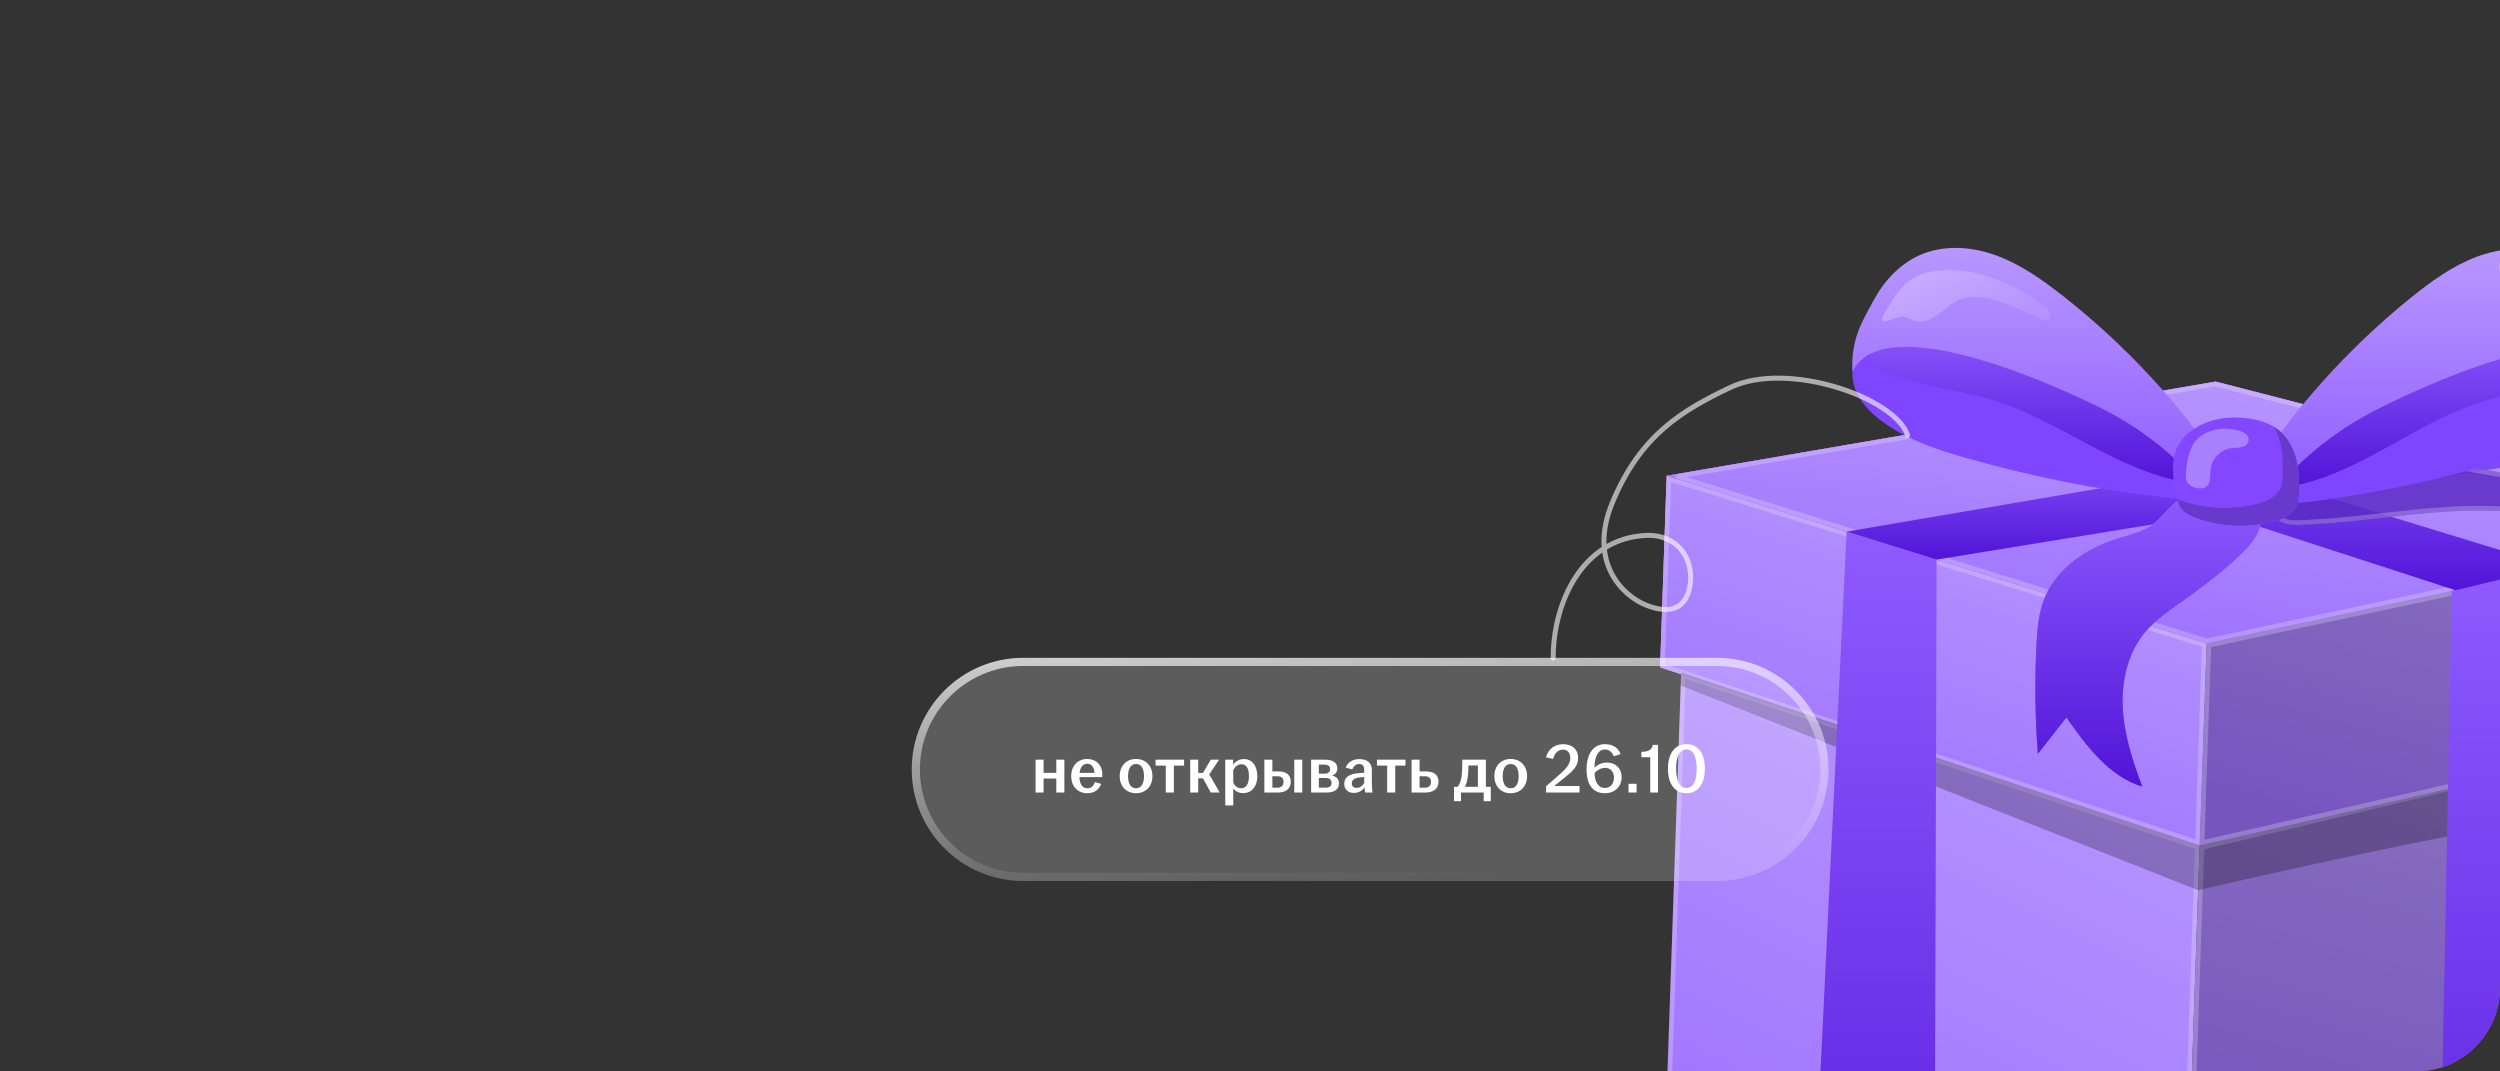 <?xml version="1.0" encoding="UTF-8"?> <svg xmlns="http://www.w3.org/2000/svg" width="595" height="255" viewBox="0 0 595 255" fill="none"><rect x="0" y="0" width="595" height="255" fill="#333333" stroke="none"/><g clip-path="url(#clip0_1_2148)"><g clip-path="url(#clip1_1_2148)"><path d="M400.121 160.05L395 309.425L518.145 358L523.519 201.25L400.121 160.05Z" fill="url(#paint0_linear_1_2148)"></path><path d="M517.618 357.197L395.567 309.053L400.649 160.81L522.951 201.645L517.618 357.197Z" stroke="white" stroke-opacity="0.23" stroke-width="1.107"></path><path d="M523.519 201.25L652.249 170.628L647.192 318.157L518.145 358L523.519 201.25Z" fill="url(#paint1_linear_1_2148)"></path><path d="M523.519 201.25L652.249 170.628L647.192 318.157L518.145 358L523.519 201.25Z" fill="black" fill-opacity="0.25"></path><path d="M518.725 357.241L524.058 201.691L651.671 171.335L646.652 317.745L518.725 357.241Z" stroke="white" stroke-opacity="0.23" stroke-width="1.107"></path><path d="M395.101 158.824L523.519 201.25L525.166 153.116L396.663 113.236L395.101 158.824Z" fill="#FF7BE6"></path><path d="M395.101 158.824L523.519 201.25L525.166 153.116L396.663 113.236L395.101 158.824Z" fill="url(#paint2_linear_1_2148)"></path><path d="M397.192 113.98L524.599 153.519L522.991 200.493L395.668 158.428L397.192 113.98Z" stroke="white" stroke-opacity="0.23" stroke-width="1.107"></path><path d="M525.166 153.116C526.591 152.75 658.563 124.658 658.563 124.658L656.979 170.787L523.513 201.245L525.166 153.11V153.116Z" fill="url(#paint3_linear_1_2148)"></path><path d="M525.166 153.116C526.591 152.75 658.563 124.658 658.563 124.658L656.979 170.787L523.513 201.245L525.166 153.11V153.116Z" fill="black" fill-opacity="0.25"></path><path d="M656.44 170.342L524.091 200.545L525.704 153.562C529.64 152.696 561.141 145.977 592.514 139.291C609.1 135.757 625.641 132.234 638.035 129.595C644.232 128.275 649.393 127.176 653.004 126.407L657.195 125.515L657.985 125.347L656.44 170.342Z" stroke="white" stroke-opacity="0.23" stroke-width="1.107"></path><path d="M396.663 113.236L527.305 90.821L658.563 124.658L525.167 153.116L396.663 113.236Z" fill="#FF99F5"></path><path d="M396.663 113.236L527.305 90.821L658.563 124.658L525.167 153.116L396.663 113.236Z" fill="#8247FF"></path><path d="M396.663 113.236L527.305 90.821L658.563 124.658L525.167 153.116L396.663 113.236Z" fill="url(#paint4_linear_1_2148)"></path><path d="M525.192 152.544L399.032 113.391L527.281 91.387L656.148 124.607L525.192 152.544Z" stroke="white" stroke-opacity="0.23" stroke-width="1.107"></path><g style="mix-blend-mode:plus-darker"><path d="M652.206 171.88L523.519 201.25L523.154 211.871C523.154 211.871 602.483 193.319 624.439 192.523C646.394 191.727 651.42 194.953 651.42 194.953L652.212 171.88H652.206Z" fill="black" fill-opacity="0.25"></path></g><g style="mix-blend-mode:plus-darker"><path d="M400.12 160.05L523.519 201.25L523.154 211.871L400.015 163.148L400.12 160.05Z" fill="black" fill-opacity="0.25"></path></g><path d="M439.493 126.526L429.98 323.219L460.318 335.187L460.915 133.178L439.493 126.526Z" fill="url(#paint5_linear_1_2148)"></path><path d="M583.526 140.595L579.683 339.447L609.309 329.999L606.817 134.728L583.526 140.595Z" fill="url(#paint6_linear_1_2148)"></path><path d="M460.915 133.178L602.278 110.148L575.613 103.272L439.492 126.526L460.915 133.178Z" fill="url(#paint7_linear_1_2148)"></path><path d="M584.413 140.478L464.531 101.591L486.824 97.766L607.757 134.834L584.413 140.478Z" fill="url(#paint8_linear_1_2148)"></path><path d="M522.616 118.387C520.088 118.902 517.469 118.642 514.904 118.35C498.903 116.509 483.06 113.342 467.577 108.891C460.397 106.827 453.128 104.397 447.252 99.766C445.046 98.026 443.024 95.935 441.852 93.373C440.68 90.81 440.448 87.712 441.715 85.192C443.726 81.213 448.635 79.823 453.028 79.144C459.753 78.11 466.637 77.786 473.347 78.9C479.507 79.924 485.399 82.131 491.243 84.327C494.727 85.638 498.232 86.959 501.453 88.837C504.319 90.513 506.911 92.614 509.408 94.8C513.906 98.742 518.124 103.002 522.025 107.538C523.567 109.331 526.412 111.777 527.14 114.074C528.012 116.822 524.881 117.92 522.611 118.382L522.616 118.387Z" fill="#8046FF"></path><path d="M522.135 114.35C521.291 114.854 520.224 114.727 519.253 114.552C503.738 111.75 490.947 100.774 475.986 95.792C467.713 93.033 458.929 92.163 450.599 89.59C448.181 88.842 445.409 87.468 445.167 84.938C444.961 82.799 446.745 81.006 448.561 79.871C454.938 75.876 463.015 75.887 470.443 77.049C486.623 79.579 502.001 87.065 514.006 98.254C516.439 100.519 518.757 102.991 520.472 105.861C521.428 107.458 524.527 112.928 522.141 114.35H522.135Z" fill="url(#paint9_linear_1_2148)"></path><path d="M490.52 70.072C485.716 66.327 480.642 62.783 474.915 60.73C469.187 58.676 462.688 58.231 457.098 60.634C452.252 62.719 448.44 66.804 445.932 71.462C443.425 76.12 440.437 80.592 440.875 88.519C447.553 74.645 481.719 88.126 499.61 96.906C509.867 101.941 518.984 109.294 526.09 118.271C526.623 118.944 529.516 114.976 529.69 114.52C530.45 112.498 529.685 111.772 528.46 110.254C525.668 106.795 523.186 103.076 520.404 99.596C514.803 92.598 508.685 86.014 502.112 79.929C498.391 76.481 494.521 73.186 490.52 70.067V70.072Z" fill="url(#paint10_linear_1_2148)"></path><path opacity="0.31" d="M455.619 66.061C457.509 65 459.679 64.544 461.833 64.369C470.575 63.669 479.122 67.489 486.275 72.592C486.929 73.059 487.616 73.584 487.885 74.348C488.154 75.112 487.79 76.152 486.993 76.274C486.555 76.343 486.132 76.125 485.742 75.924C482.653 74.316 479.433 72.958 476.134 71.86C472.935 70.799 469.355 70.003 466.262 71.351C464.441 72.147 462.999 73.605 461.389 74.778C459.784 75.956 457.778 76.895 455.851 76.407C454.785 76.136 453.83 75.452 452.737 75.367C451.876 75.303 448.63 76.911 448.112 76.327C447.569 75.712 449.047 73.706 449.358 73.165C450.926 70.39 452.79 67.653 455.624 66.061H455.619Z" fill="url(#paint11_linear_1_2148)"></path><path d="M486.592 142.372C485.198 145.842 484.887 149.646 484.691 153.381C484.243 162.044 484.354 170.74 485.019 179.393C487.278 176.507 489.538 173.62 491.802 170.74C496.569 177.536 501.922 184.751 509.836 187.186C507.555 181.143 505.528 174.904 505.211 168.453C504.889 162.002 506.441 155.238 510.622 150.33C512.824 147.747 515.637 145.778 518.404 143.815C523.73 140.033 529.004 136.139 533.687 131.576C535.988 129.332 538.29 126.52 538.005 123.316C537.635 119.167 533.058 116.647 528.925 116.392C525.319 116.17 521.671 117.146 518.604 119.056C516.202 120.552 514.882 122.838 512.744 124.557C509.862 126.87 505.845 127.427 502.461 128.664C499.278 129.825 496.221 131.401 493.544 133.491C490.546 135.831 488.028 138.818 486.603 142.378L486.592 142.372Z" fill="url(#paint12_linear_1_2148)"></path><path d="M486.592 142.372C485.198 145.842 484.887 149.646 484.691 153.381C484.243 162.044 484.354 170.74 485.019 179.393C487.278 176.507 489.538 173.62 491.802 170.74C496.569 177.536 501.922 184.751 509.836 187.186C507.555 181.143 505.528 174.904 505.211 168.453C504.889 162.002 506.441 155.238 510.622 150.33C512.824 147.747 515.637 145.778 518.404 143.815C523.73 140.033 529.004 136.139 533.687 131.576C535.988 129.332 538.29 126.52 538.005 123.316C537.635 119.167 533.058 116.647 528.925 116.392C525.319 116.17 521.671 117.146 518.604 119.056C516.202 120.552 514.882 122.838 512.744 124.557C509.862 126.87 505.845 127.427 502.461 128.664C499.278 129.825 496.221 131.401 493.544 133.491C490.546 135.831 488.028 138.818 486.603 142.378L486.592 142.372Z" fill="url(#paint13_linear_1_2148)"></path><path d="M486.592 142.372C485.198 145.842 484.887 149.646 484.691 153.381C484.243 162.044 484.354 170.74 485.019 179.393C487.278 176.507 489.538 173.62 491.802 170.74C496.569 177.536 501.922 184.751 509.836 187.186C507.555 181.143 505.528 174.904 505.211 168.453C504.889 162.002 506.441 155.238 510.622 150.33C512.824 147.747 515.637 145.778 518.404 143.815C523.73 140.033 529.004 136.139 533.687 131.576C535.988 129.332 538.29 126.52 538.005 123.316C537.635 119.167 533.058 116.647 528.925 116.392C525.319 116.17 521.671 117.146 518.604 119.056C516.202 120.552 514.882 122.838 512.744 124.557C509.862 126.87 505.845 127.427 502.461 128.664C499.278 129.825 496.221 131.401 493.544 133.491C490.546 135.831 488.028 138.818 486.603 142.378L486.592 142.372Z" fill="url(#paint14_linear_1_2148)"></path><path d="M549.704 124.807C560.621 124.287 571.438 122.435 582.344 121.751C593.251 121.061 604.469 121.586 614.636 125.618C617.593 126.791 620.464 128.271 622.914 130.303C631.144 137.125 633.345 149.121 631.836 159.737C634.945 154.728 638.049 149.725 641.158 144.717C643.46 149.391 645.223 154.33 646.411 159.408C650.212 152.596 650.94 144.128 648.359 136.765C645.783 129.396 639.939 123.252 632.738 120.329C629.645 119.072 626.356 118.398 623.088 117.745C616.817 116.493 610.529 115.315 604.247 114.132C593.868 112.185 583.474 110.233 572.979 109.061C562.949 107.941 552.063 107.74 543.638 113.326C541.226 114.923 540.228 119.485 541.157 122.18C542.292 125.491 546.848 124.945 549.698 124.807H549.704Z" fill="#7839FF" fill-opacity="0.8"></path><path d="M549.704 124.807C560.621 124.287 571.438 122.435 582.344 121.751C593.251 121.061 604.469 121.586 614.636 125.618C617.593 126.791 620.464 128.271 622.914 130.303C631.144 137.125 633.345 149.121 631.836 159.737C634.945 154.728 638.049 149.725 641.158 144.717C643.46 149.391 645.223 154.33 646.411 159.408C650.212 152.596 650.94 144.128 648.359 136.765C645.783 129.396 639.939 123.252 632.738 120.329C629.645 119.072 626.356 118.398 623.088 117.745C616.817 116.493 610.529 115.315 604.247 114.132C593.868 112.185 583.474 110.233 572.979 109.061C562.949 107.941 552.063 107.74 543.638 113.326C541.226 114.923 540.228 119.485 541.157 122.18C542.292 125.491 546.848 124.945 549.698 124.807H549.704Z" fill="black" fill-opacity="0.2"></path><path d="M646.599 157.85C645.416 153.235 643.759 148.744 641.655 144.473L641.214 143.578L640.688 144.425C639.133 146.929 637.58 149.432 636.027 151.935C634.906 153.74 633.786 155.545 632.665 157.35C633.537 147.277 631.067 136.342 623.267 129.877C620.757 127.795 617.828 126.289 614.84 125.104L614.636 125.618L614.84 125.104C604.562 121.028 593.249 120.506 582.309 121.198C577.2 121.519 572.112 122.095 567.04 122.669C566.682 122.709 566.324 122.75 565.966 122.79C560.537 123.403 555.124 123.994 549.691 124.253H549.685L549.672 124.254C549.439 124.265 549.199 124.278 548.953 124.292C547.649 124.366 546.187 124.449 544.871 124.24C543.324 123.994 542.151 123.374 541.681 122.001L541.68 122C541.261 120.783 541.265 119.084 541.68 117.48C542.098 115.87 542.897 114.48 543.944 113.788L543.944 113.787C552.189 108.321 562.89 108.492 572.918 109.611C583.361 110.778 593.709 112.719 604.064 114.661L604.145 114.677C604.618 114.766 605.091 114.855 605.564 114.944C611.374 116.038 617.184 117.131 622.98 118.288C626.254 118.942 629.492 119.607 632.53 120.842L632.53 120.842C639.583 123.705 645.312 129.728 647.836 136.947L647.837 136.948C650.205 143.705 649.729 151.416 646.599 157.85Z" stroke="white" stroke-opacity="0.23" stroke-width="1.107"></path><path d="M542.619 119.507C545.158 119.984 547.766 119.682 550.326 119.348C566.295 117.263 582.09 113.851 597.505 109.161C604.653 106.986 611.885 104.445 617.692 99.723C619.873 97.946 621.858 95.829 622.993 93.251C624.128 90.667 624.312 87.569 623.003 85.07C620.934 81.118 616.003 79.807 611.6 79.197C604.859 78.263 597.975 78.046 591.281 79.261C585.136 80.38 579.282 82.677 573.47 84.964C570.001 86.328 566.517 87.702 563.328 89.633C560.488 91.352 557.928 93.49 555.463 95.718C551.028 99.729 546.874 104.052 543.041 108.652C541.526 110.466 538.717 112.955 538.026 115.268C537.197 118.027 540.343 119.077 542.619 119.507Z" fill="#8046FF"></path><path d="M543.03 115.459C543.885 115.947 544.946 115.809 545.912 115.618C561.38 112.583 574.008 101.41 588.889 96.195C597.119 93.314 605.893 92.306 614.181 89.606C616.589 88.821 619.339 87.404 619.54 84.874C619.708 82.731 617.903 80.969 616.071 79.86C609.631 75.966 601.559 76.099 594.152 77.372C578.014 80.147 562.747 87.871 550.917 99.246C548.52 101.548 546.24 104.052 544.566 106.949C543.637 108.562 540.617 114.079 543.03 115.459Z" fill="url(#paint15_linear_1_2148)"></path><path d="M573.976 70.704C578.722 66.884 583.742 63.266 589.433 61.122C595.129 58.979 601.622 58.432 607.245 60.756C612.117 62.767 615.992 66.793 618.573 71.409C621.155 76.03 624.206 80.454 623.889 88.386C617.006 74.613 583.045 88.619 565.292 97.67C555.114 102.859 546.108 110.355 539.139 119.438C538.617 120.117 535.666 116.196 535.486 115.745C534.694 113.735 535.449 112.997 536.653 111.459C539.393 107.957 541.816 104.201 544.545 100.678C550.041 93.596 556.059 86.922 562.536 80.736C566.205 77.229 570.027 73.881 573.976 70.698V70.704Z" fill="url(#paint16_linear_1_2148)"></path><g opacity="0.31"><path d="M594.829 63.955C595.04 65.313 596.423 66.099 597.648 66.714C601.686 68.73 605.973 71.361 607.272 75.706C607.594 76.783 607.736 77.972 608.443 78.836C609.293 79.871 610.719 80.179 612.033 80.423C613.474 80.688 614.916 80.959 616.357 81.224C617.096 81.362 617.983 81.447 618.468 80.874C618.732 80.566 618.801 80.131 618.822 79.722C618.954 76.964 617.36 74.449 615.744 72.215C614.462 70.444 613.115 68.714 611.722 67.027C610.291 65.303 608.734 63.573 606.67 62.719C604.041 61.626 601.396 62.369 598.693 62.019C597.262 61.833 594.417 61.255 594.834 63.95L594.829 63.955Z" fill="white"></path><path d="M616.458 80.68L616.457 80.679C615.738 80.547 615.019 80.413 614.299 80.279L614.296 80.279C613.576 80.145 612.855 80.011 612.134 79.878C610.784 79.628 609.573 79.339 608.872 78.485C608.585 78.134 608.398 77.7 608.243 77.19C608.165 76.935 608.098 76.671 608.028 76.393L608.021 76.365C607.954 76.1 607.884 75.821 607.802 75.548C606.428 70.949 601.92 68.228 597.896 66.219C597.285 65.912 596.686 65.587 596.215 65.19C595.793 64.834 595.511 64.451 595.403 64.009L595.381 63.865C595.29 63.277 595.393 62.971 595.51 62.807C595.629 62.641 595.838 62.516 596.18 62.447C596.524 62.377 596.94 62.378 597.382 62.415C597.707 62.442 598.017 62.485 598.308 62.525C598.415 62.54 598.52 62.555 598.622 62.568L598.622 62.568C599.677 62.705 600.738 62.681 601.744 62.66C602.073 62.652 602.396 62.645 602.711 62.644C604.017 62.639 605.246 62.727 606.457 63.23L606.458 63.231C608.381 64.026 609.861 65.651 611.295 67.38C612.682 69.058 614.021 70.779 615.296 72.54C616.919 74.784 618.39 77.152 618.269 79.695C618.249 80.09 618.182 80.357 618.048 80.513L618.046 80.516C617.93 80.652 617.749 80.738 617.459 80.764C617.163 80.79 616.818 80.747 616.458 80.68Z" stroke="white" stroke-opacity="0.23" stroke-width="1.107"></path></g><path d="M521.872 102.291C519.861 103.692 518.225 105.718 517.57 108.09C517.227 109.331 517.153 110.636 517.174 111.925C517.206 114 517.464 116.074 517.95 118.095C518.209 119.172 518.547 120.265 519.238 121.13C520.114 122.223 521.461 122.822 522.78 123.295C528.624 125.374 535.091 125.655 541.093 124.096C543.342 123.512 545.76 122.462 546.658 120.308C547.032 119.411 547.09 118.414 547.127 117.438C547.228 114.758 547.17 112.042 546.52 109.437C545.871 106.832 544.593 104.334 542.561 102.588C540.655 100.949 538.195 100.068 535.714 99.681C530.937 98.938 525.943 99.458 521.872 102.291Z" fill="#8247FF"></path><path d="M546.536 109.442C545.887 106.838 544.609 104.339 542.577 102.593C542.165 102.243 541.732 101.925 541.273 101.638C541.885 102.768 542.345 103.989 542.656 105.235C543.305 107.84 543.363 110.551 543.263 113.236C543.226 114.212 543.168 115.204 542.793 116.106C541.896 118.26 539.483 119.31 537.229 119.894C531.227 121.454 524.765 121.172 518.916 119.093C518.657 119.003 518.404 118.902 518.151 118.801C518.388 119.639 518.715 120.462 519.254 121.135C520.13 122.228 521.476 122.828 522.796 123.3C528.64 125.379 535.107 125.661 541.109 124.101C543.358 123.517 545.776 122.467 546.673 120.313C547.048 119.416 547.106 118.419 547.143 117.443C547.244 114.764 547.185 112.047 546.536 109.448V109.442Z" fill="#8247FF"></path><path d="M546.536 109.442C545.887 106.838 544.609 104.339 542.577 102.593C542.165 102.243 541.732 101.925 541.273 101.638C541.885 102.768 542.345 103.989 542.656 105.235C543.305 107.84 543.363 110.551 543.263 113.236C543.226 114.212 543.168 115.204 542.793 116.106C541.896 118.26 539.483 119.31 537.229 119.894C531.227 121.454 524.765 121.172 518.916 119.093C518.657 119.003 518.404 118.902 518.151 118.801C518.388 119.639 518.715 120.462 519.254 121.135C520.13 122.228 521.476 122.828 522.796 123.3C528.64 125.379 535.107 125.661 541.109 124.101C543.358 123.517 545.776 122.467 546.673 120.313C547.048 119.416 547.106 118.419 547.143 117.443C547.244 114.764 547.185 112.047 546.536 109.448V109.442Z" fill="black" fill-opacity="0.2"></path><path opacity="0.31" d="M522.352 105.193C520.858 107.294 520.468 109.973 520.251 112.546C520.204 113.119 520.167 113.713 520.341 114.265C520.716 115.427 521.972 116.095 523.176 116.228C523.836 116.302 524.543 116.239 525.082 115.846C526.259 114.981 525.968 113.193 526.116 111.734C526.37 109.177 528.55 106.949 531.089 106.647C531.87 106.551 532.678 106.625 533.444 106.45C534.214 106.275 534.985 105.766 535.143 104.986C535.65 102.434 530.894 101.989 529.236 102.036C526.707 102.111 523.862 103.071 522.352 105.204V105.193Z" fill="white"></path></g><path d="M217 183.122C217 168.456 228.889 156.567 243.555 156.567H408.611C423.277 156.567 435.166 168.456 435.166 183.122V183.122C435.166 197.788 423.277 209.678 408.611 209.678H243.555C228.889 209.678 217 197.788 217 183.122V183.122Z" fill="white" fill-opacity="0.2"></path><path d="M243.555 157.535H408.611C422.742 157.535 434.198 168.991 434.198 183.122C434.198 197.254 422.742 208.709 408.611 208.709H243.555C229.424 208.709 217.968 197.254 217.968 183.122C217.968 168.991 229.424 157.535 243.555 157.535Z" stroke="url(#paint17_linear_1_2148)" stroke-opacity="0.8" stroke-width="1.937"></path><path d="M246.467 188.622V180.803H248.367V183.937H251.402V180.803H253.319V188.622H251.402V185.288H248.367V188.622H246.467ZM258.782 188.789C256.531 188.789 254.947 187.205 254.947 184.721C254.947 182.236 256.531 180.636 258.765 180.636C260.883 180.636 262.35 182.086 262.35 184.321C262.35 184.587 262.333 184.787 262.317 184.954H256.898C256.965 186.521 257.548 187.605 258.782 187.605C259.799 187.605 260.333 186.922 260.583 186.155L262.083 186.555C261.633 187.839 260.499 188.789 258.782 188.789ZM256.948 183.937H260.483C260.433 182.853 259.932 181.77 258.782 181.77C257.681 181.77 257.098 182.653 256.948 183.937ZM270.376 188.789C268.125 188.789 266.491 187.205 266.491 184.721C266.491 182.22 268.125 180.636 270.376 180.636C272.627 180.636 274.277 182.22 274.277 184.721C274.277 187.205 272.627 188.789 270.376 188.789ZM268.475 184.721C268.475 186.388 269.058 187.605 270.376 187.605C271.71 187.605 272.276 186.388 272.276 184.721C272.276 183.053 271.71 181.836 270.376 181.836C269.058 181.836 268.475 183.053 268.475 184.721ZM277.461 188.622V182.22H275.026V180.803H281.812V182.22H279.378V188.622H277.461ZM283.272 188.622V180.803H285.172V183.954H286.306L288.174 180.803H290.141L287.807 184.304L290.291 188.622H288.157L286.306 185.238H285.172V188.622H283.272ZM291.616 191.69V180.803H293.484V182.036C293.967 181.286 294.834 180.652 296.101 180.652C297.835 180.652 299.236 182.053 299.236 184.721C299.236 187.388 297.702 188.772 295.918 188.772C294.801 188.772 293.95 188.272 293.517 187.622V191.69H291.616ZM293.517 186.138C293.767 186.988 294.484 187.605 295.384 187.605C296.568 187.605 297.252 186.605 297.252 184.721C297.252 182.82 296.585 181.886 295.451 181.886C294.584 181.886 293.834 182.52 293.517 183.337V186.138ZM300.921 188.622V180.803H302.822V183.587H304.173C306.023 183.587 307.207 184.321 307.207 186.038C307.207 187.739 306.023 188.622 304.173 188.622H300.921ZM302.822 187.472H304.089C305.023 187.472 305.49 186.888 305.49 186.055C305.49 185.221 304.99 184.754 304.089 184.754H302.822V187.472ZM308.041 188.622V180.803H309.942V188.622H308.041ZM312.05 188.622V180.803H315.352C317.186 180.803 318.286 181.519 318.286 182.87C318.286 183.687 317.819 184.371 317.002 184.587C317.953 184.771 318.686 185.371 318.686 186.405C318.686 187.772 317.719 188.622 315.768 188.622H312.05ZM313.884 187.472H315.518C316.469 187.472 316.919 187.038 316.919 186.321C316.919 185.604 316.452 185.171 315.502 185.171H313.884V187.472ZM313.884 184.137H315.235C316.102 184.137 316.569 183.737 316.569 183.037C316.569 182.37 316.085 181.97 315.168 181.97H313.884V184.137ZM322.232 188.722C320.848 188.722 319.931 187.872 319.931 186.555C319.931 184.954 321.164 184.254 322.915 184.054C323.565 183.97 324.199 183.937 324.683 183.92V183.203C324.683 182.286 324.249 181.836 323.449 181.836C322.665 181.836 322.115 182.386 321.848 183.103L320.281 182.72C320.764 181.369 321.965 180.669 323.532 180.669C325.283 180.669 326.5 181.486 326.5 183.253V186.271C326.5 187.105 326.583 187.939 326.65 188.622H324.899C324.849 188.256 324.783 187.772 324.766 187.388C324.282 188.089 323.382 188.722 322.232 188.722ZM321.731 186.455C321.731 187.138 322.182 187.522 322.848 187.522C323.615 187.522 324.299 187.038 324.683 186.371V184.938C324.216 184.954 323.749 185.004 323.232 185.088C322.282 185.238 321.731 185.704 321.731 186.455ZM330.149 188.622V182.22H327.715V180.803H334.501V182.22H332.067V188.622H330.149ZM335.96 188.622V180.803H337.861V183.587H339.262C341.146 183.587 342.363 184.321 342.363 186.038C342.363 187.739 341.146 188.622 339.262 188.622H335.96ZM337.861 187.472H339.178C340.112 187.472 340.579 186.888 340.579 186.055C340.579 185.221 340.079 184.754 339.178 184.754H337.861V187.472ZM346.052 190.69V187.255H346.936C347.503 186.505 347.803 185.454 347.92 184.304C347.986 183.47 348.003 182.537 348.036 180.803H353.639V187.255H354.806V190.69H353.122V188.622H347.72V190.69H346.052ZM348.637 187.255H351.738V182.186H349.487C349.487 182.937 349.454 183.687 349.387 184.471C349.27 185.621 349.02 186.521 348.637 187.255ZM359.544 188.789C357.293 188.789 355.659 187.205 355.659 184.721C355.659 182.22 357.293 180.636 359.544 180.636C361.795 180.636 363.445 182.22 363.445 184.721C363.445 187.205 361.795 188.789 359.544 188.789ZM357.643 184.721C357.643 186.388 358.226 187.605 359.544 187.605C360.878 187.605 361.444 186.388 361.444 184.721C361.444 183.053 360.878 181.836 359.544 181.836C358.226 181.836 357.643 183.053 357.643 184.721ZM367.977 187.122C369.111 186.155 370.511 184.938 371.461 184.07C373.095 182.62 373.729 181.603 373.729 180.369C373.729 179.269 373.112 178.402 372.045 178.402C370.811 178.402 369.994 179.302 369.611 180.636L367.943 180.236C368.494 178.268 370.011 177.118 372.062 177.118C374.179 177.118 375.596 178.352 375.596 180.369C375.596 182.236 374.513 183.37 372.412 185.054C371.545 185.771 370.745 186.405 369.894 187.072H375.93V188.622H367.977V187.122ZM381.938 188.789C379.27 188.789 377.602 186.922 377.602 183.153C377.602 179.269 379.336 177.118 381.971 177.118C383.838 177.118 385.172 178.001 385.706 179.469L384.072 180.002C383.738 179.118 383.055 178.368 381.971 178.368C380.487 178.368 379.487 179.852 379.487 182.72V182.753C380.137 182.036 381.204 181.486 382.438 181.486C384.389 181.486 385.939 182.72 385.939 185.004C385.939 187.138 384.405 188.789 381.938 188.789ZM379.503 184.004C379.537 186.121 380.437 187.539 381.938 187.539C383.321 187.539 384.122 186.471 384.122 185.088C384.122 183.737 383.371 182.753 382.021 182.753C381.054 182.753 380.087 183.287 379.503 184.004ZM387.595 188.622V186.538H389.512V188.622H387.595ZM392.756 188.622V180.219H390.655V178.935C392.339 178.935 393.19 178.418 393.356 177.284H394.607V188.622H392.756ZM401.374 188.789C398.639 188.789 396.972 186.622 396.972 182.953C396.972 179.285 398.639 177.118 401.374 177.118C404.108 177.118 405.759 179.285 405.759 182.953C405.759 186.622 404.108 188.789 401.374 188.789ZM398.923 182.953C398.923 185.788 399.706 187.539 401.374 187.539C403.024 187.539 403.808 185.788 403.808 182.953C403.808 180.119 403.024 178.368 401.374 178.368C399.706 178.368 398.923 180.119 398.923 182.953Z" fill="white"></path><path d="M369.657 156.616C369.657 143.291 376.677 128.052 391.874 127.423C397.806 127.178 402.203 131.162 402.365 137.11C402.465 140.753 401.003 147.635 391.874 144.062C386.07 141.791 377.926 133.668 383.734 119.647C390.394 103.57 400.276 97.729 411.721 92.255C425.417 85.705 451.021 94.632 454 103.57" stroke="white" stroke-opacity="0.6" stroke-width="1.191" stroke-linecap="round"></path></g><defs><linearGradient id="paint0_linear_1_2148" x1="459.23" y1="133.75" x2="388.697" y2="274.17" gradientUnits="userSpaceOnUse"><stop stop-color="#BA9BFE"></stop><stop offset="1" stop-color="#9F72FF"></stop></linearGradient><linearGradient id="paint1_linear_1_2148" x1="559.45" y1="149.254" x2="522.639" y2="278.199" gradientUnits="userSpaceOnUse"><stop stop-color="#BA9BFE"></stop><stop offset="1" stop-color="#9F72FF"></stop></linearGradient><linearGradient id="paint2_linear_1_2148" x1="494.276" y1="107.735" x2="460.875" y2="206.452" gradientUnits="userSpaceOnUse"><stop stop-color="#BA9BFE"></stop><stop offset="1" stop-color="#9F72FF"></stop></linearGradient><linearGradient id="paint3_linear_1_2148" x1="626.488" y1="119.871" x2="601.363" y2="208.481" gradientUnits="userSpaceOnUse"><stop stop-color="#BA9BFE"></stop><stop offset="1" stop-color="#9F72FF"></stop></linearGradient><linearGradient id="paint4_linear_1_2148" x1="596.362" y1="86.928" x2="587.231" y2="163.71" gradientUnits="userSpaceOnUse"><stop stop-color="#BA9BFE"></stop><stop offset="1" stop-color="#9F72FF"></stop></linearGradient><linearGradient id="paint5_linear_1_2148" x1="445.447" y1="126.526" x2="445.447" y2="335.187" gradientUnits="userSpaceOnUse"><stop stop-color="#8F5BFF"></stop><stop offset="1" stop-color="#5214D8"></stop></linearGradient><linearGradient id="paint6_linear_1_2148" x1="594.496" y1="134.728" x2="594.496" y2="339.447" gradientUnits="userSpaceOnUse"><stop stop-color="#8F5BFF"></stop><stop offset="1" stop-color="#5214D8"></stop></linearGradient><linearGradient id="paint7_linear_1_2148" x1="520.885" y1="103.272" x2="520.885" y2="133.178" gradientUnits="userSpaceOnUse"><stop stop-color="#8F5BFF"></stop><stop offset="1" stop-color="#5214D8"></stop></linearGradient><linearGradient id="paint8_linear_1_2148" x1="536.144" y1="97.766" x2="536.144" y2="140.478" gradientUnits="userSpaceOnUse"><stop stop-color="#8F5BFF"></stop><stop offset="1" stop-color="#5214D8"></stop></linearGradient><linearGradient id="paint9_linear_1_2148" x1="484.087" y1="76.374" x2="484.087" y2="114.706" gradientUnits="userSpaceOnUse"><stop stop-color="#8F5BFF"></stop><stop offset="1" stop-color="#5214D8"></stop></linearGradient><linearGradient id="paint10_linear_1_2148" x1="485.413" y1="59.005" x2="485.413" y2="118.347" gradientUnits="userSpaceOnUse"><stop stop-color="#B897FF"></stop><stop offset="1" stop-color="#8F5BFF"></stop></linearGradient><linearGradient id="paint11_linear_1_2148" x1="478.609" y1="82.256" x2="444.28" y2="59.554" gradientUnits="userSpaceOnUse"><stop stop-color="white" stop-opacity="0.3"></stop><stop offset="1" stop-color="white"></stop></linearGradient><linearGradient id="paint12_linear_1_2148" x1="511.225" y1="116.361" x2="511.225" y2="187.186" gradientUnits="userSpaceOnUse"><stop stop-color="#8F5BFF"></stop><stop offset="1" stop-color="#563799"></stop></linearGradient><linearGradient id="paint13_linear_1_2148" x1="511.225" y1="116.361" x2="511.225" y2="187.186" gradientUnits="userSpaceOnUse"><stop stop-color="#B897FF"></stop><stop offset="1" stop-color="#8F5BFF"></stop></linearGradient><linearGradient id="paint14_linear_1_2148" x1="511.225" y1="116.361" x2="511.225" y2="187.186" gradientUnits="userSpaceOnUse"><stop stop-color="#8F5BFF"></stop><stop offset="1" stop-color="#5214D8"></stop></linearGradient><linearGradient id="paint15_linear_1_2148" x1="580.833" y1="76.573" x2="580.833" y2="115.793" gradientUnits="userSpaceOnUse"><stop stop-color="#8F5BFF"></stop><stop offset="1" stop-color="#5214D8"></stop></linearGradient><linearGradient id="paint16_linear_1_2148" x1="579.536" y1="59.247" x2="579.536" y2="119.517" gradientUnits="userSpaceOnUse"><stop stop-color="#B897FF"></stop><stop offset="1" stop-color="#8F5BFF"></stop></linearGradient><linearGradient id="paint17_linear_1_2148" x1="268.15" y1="145.436" x2="273.018" y2="214.189" gradientUnits="userSpaceOnUse"><stop stop-color="white"></stop><stop offset="1" stop-color="white" stop-opacity="0"></stop></linearGradient><clipPath id="clip0_1_2148"><rect width="595" height="255" rx="20" fill="white"></rect></clipPath><clipPath id="clip1_1_2148"><rect width="263.563" height="299" fill="white" transform="translate(395 59)"></rect></clipPath></defs></svg> 